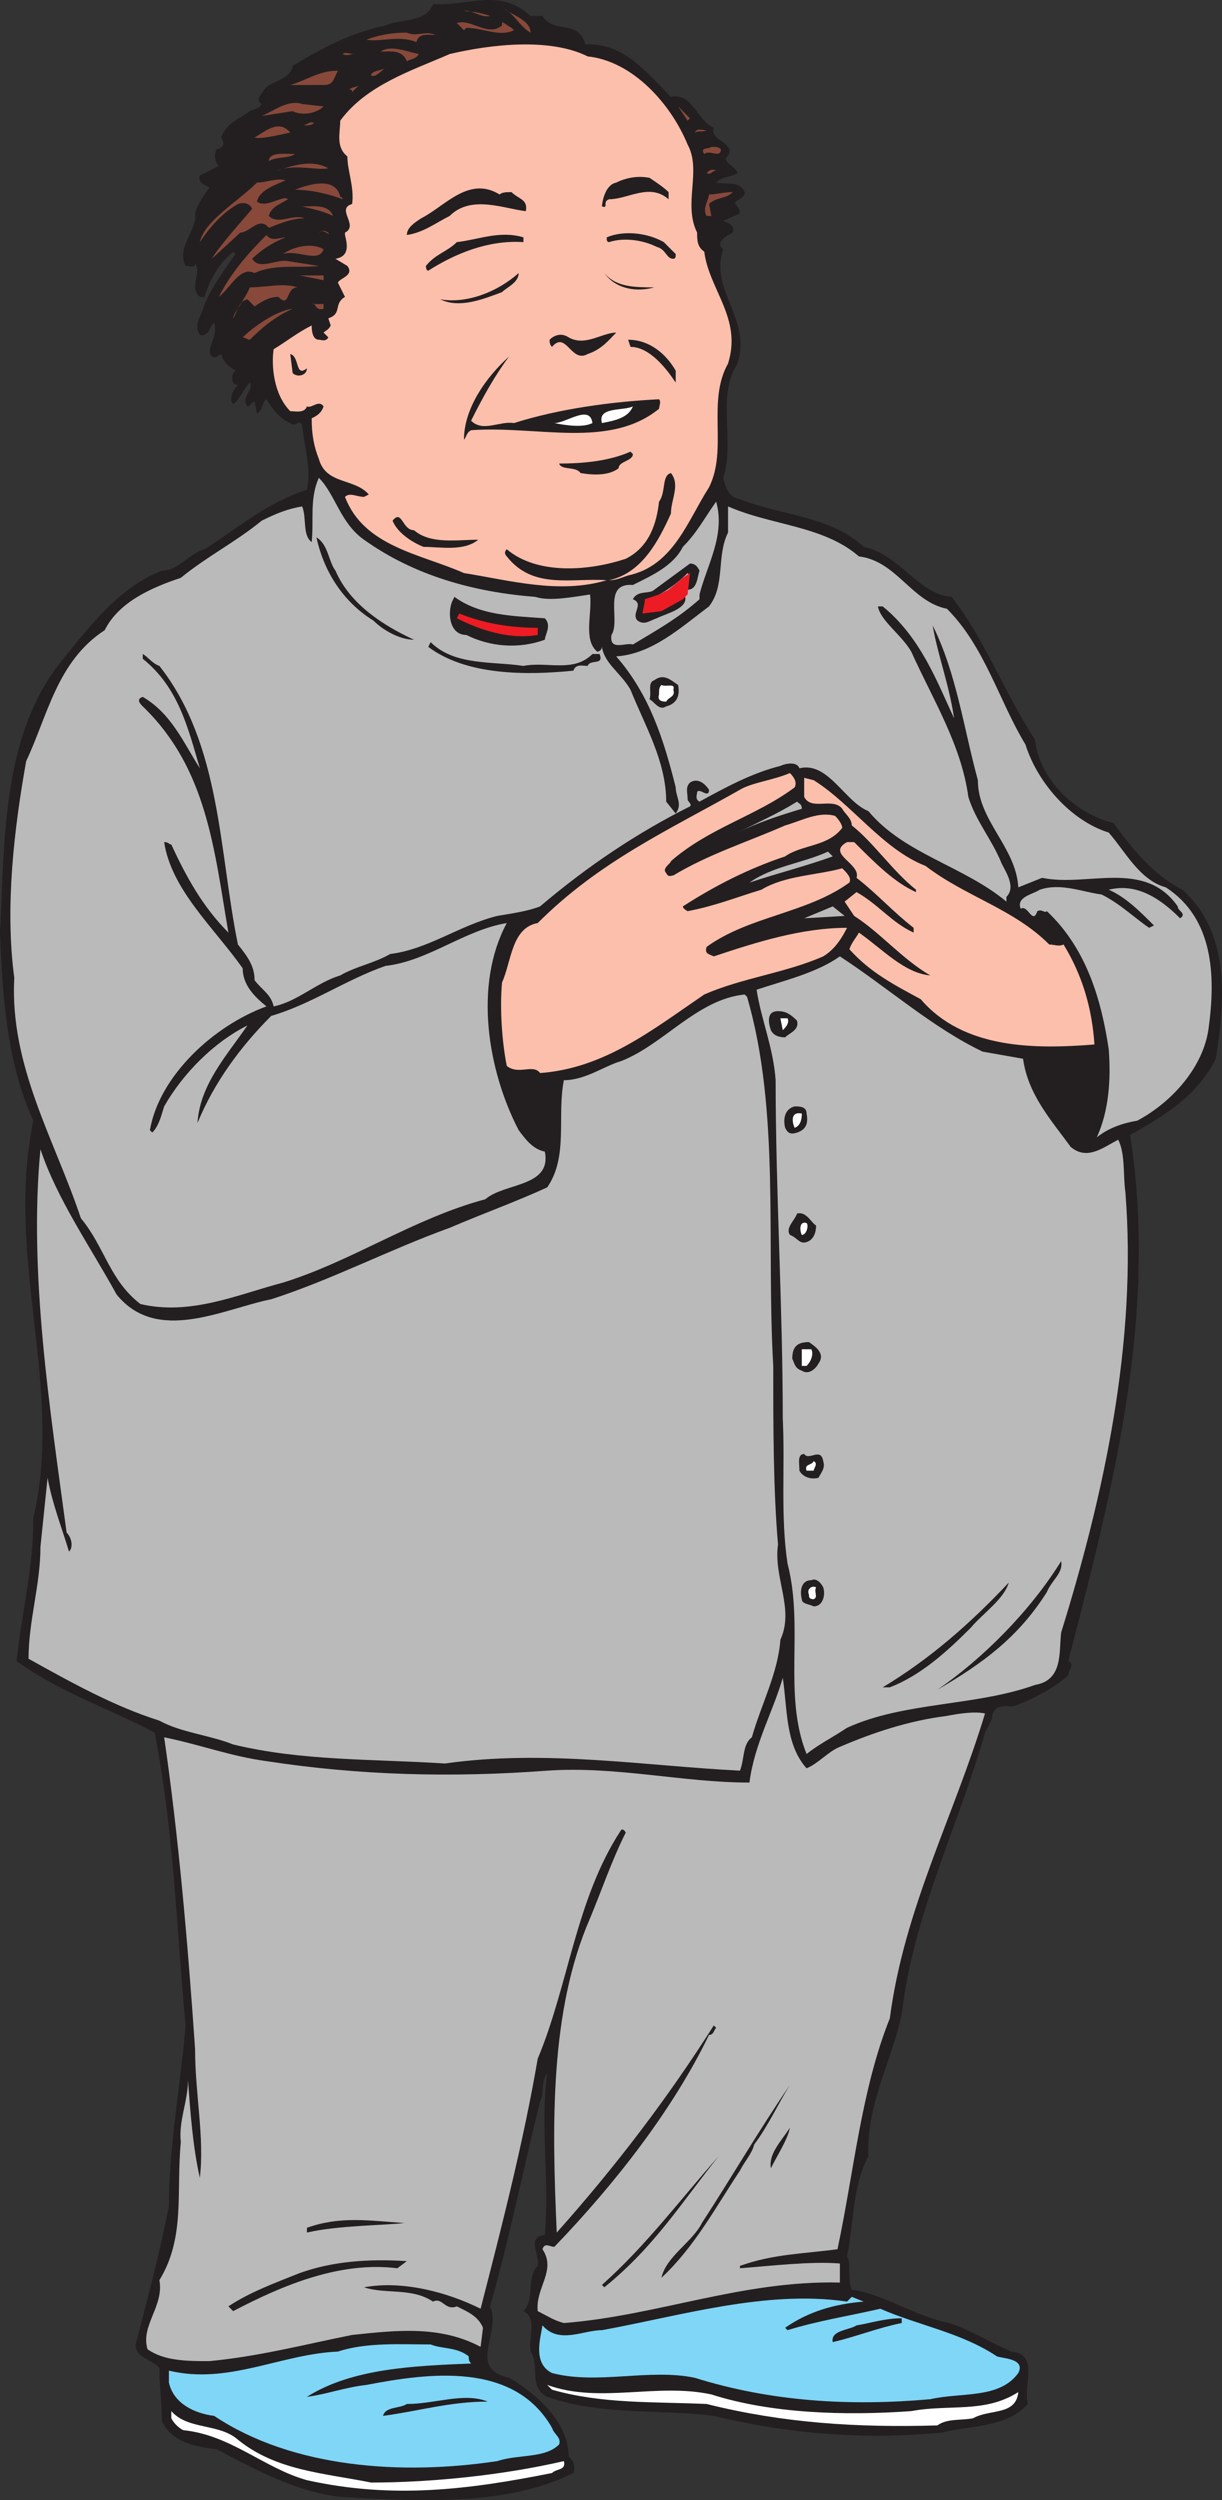 <svg xmlns="http://www.w3.org/2000/svg" width="385.207" height="787.581"><rect width="100%" height="100%" fill="#333333" stroke="none"/><path fill="#231f20" fill-rule="evenodd" d="M171 5.02c3.75 6 11.25.75 13.5 9 12-.75 19.5 9 27 16.5 6.75-1.5 8.25 7.5 13.5 9.75-1.5 4.5 8.25 4.5 3.75 9.75.75 2.25 3 2.25 3.75 4.5-2.25 1.5-4.5.75-6.75 3 3 .75 7.5-.75 9 3 0 2.25-3 2.25-3 3.75.75.75 1.5 1.5 1.5 3L228 69.52c.75.75 3.75.75 3 3.75-1.5.75-6 3-3 5.25-4.5 12.75 9 21.75 4.5 36-6.75 10.5-.75 24-4.5 36 .75 3 1.5 6 5.25 6.75 13.5 5.25 28.5 5.25 39 15 11.25 2.25 17.25 15 27.75 15.75 10.5 13.5 16.5 30 26.25 45 1.5 12.75 12.75 23.25 24.75 26.25 6 8.25 12.75 16.5 21.75 21 15 13.5 13.5 34.5 10.5 53.25-6 12-16.5 18-27 24 9 57.75-6 113.25-19.5 165.75 2.25.75 0 3 0 4.5-5.25 4.5-11.25 7.5-17.25 9.75-2.25 0-6-.75-6.75 3 0 1.5-1.5 3.75-2.25 5.25-8.25 29.25-22.5 57-26.25 88.5-3 15-11.25 28.5-10.5 45-5.25 9.75-4.5 21-6.75 31.5 1.5 2.25 0 7.5 1.5 10.5 10.5 1.5 19.5 8.25 30.75 10.5 6.75 2.25 12.75 6 19.5 9 9 .75 3.75 10.5 5.25 16.5-6.75 7.5-18 6.75-27 9-23.25 2.25-47.25.75-72-5.25-18-2.25-35.25 0-52.5-6-6-3-2.25-9.75-5.25-14.25-.75-4.5 2.25-10.5-2.25-12.75 3.75-3.75.75-10.5 4.5-14.25.75-3.75-3.75-9 2.25-9.75 1.5-17.25-1.5-34.5.75-51-2.25 3-.75 6.75-2.25 9-5.25 21-9.75 43.5-15.75 64.5 3.75 8.25-7.5 19.5 6 22.5 9 5.25 18.75 14.25 18.75 24.75 1.5 1.5 2.25 3 1.5 5.25-21 10.5-48.75 9-73.5 7.5-13.5-1.5-26.25-8.25-39-15-6.75-.75-14.25-2.25-17.25-9 0-6-.75-10.5-.75-16.5-2.25-3-7.5-3-7.5-7.5 3.75-14.25 7.5-28.5 10.5-43.5 0-19.5 3.75-38.25 5.25-57-3-32.25-3.75-61.5-9.75-92.25-14.25-7.5-30-12.75-43.5-22.5 1.5-15 5.25-28.5 5.25-45 9.75-41.25-9-81.75 0-125.25-8.25-18-9.75-39-10.5-59.25 1.5-30 .75-61.5 18.75-84.75 9.75-12 18.75-24 32.25-29.25 5.25 0 8.25-5.25 13.5-6.75 10.5-6.75 20.25-15 32.25-18.75 1.5-6.75-.75-12.75-1.5-20.25-.75-2.25-2.25.75-3.75-.75-3.75-1.5-6-5.25-7.5-7.5-1.5.75-.75 3-3 4.5l-.75-3.75c-.75 0-1.5 1.5-2.25 1.5-2.25-3 2.25-5.25.75-7.5-2.25 2.25-3 5.25-5.25 6.75-1.5-1.5 0-4.5 1.5-6-1.5 0-2.25-1.5-1.5-3.75l.75-.75c-2.25-1.5-3.75-2.25-4.5-5.25-1.5.75-1.5 1.5-3 .75-2.25-2.25 2.25-6 .75-10.5-1.5.75-1.5 4.5-4.5 3.75-2.25-3.75.75-6 1.5-9.75 2.25-5.25 6-10.5 9.75-15.75l-.75-.75c-4.5 3.75-7.5 9-9 14.25-2.25.75-3-2.25-3-3 0-3 1.5-5.25 0-7.5 0 1.5-1.5.75-3 .75-3-6 3.75-11.25 3-16.5.75-3 3-6 4.5-8.25-1.5-.75-3.75-1.5-3-3.75l6-3c-1.5-1.5-1.5-3.75-.75-5.25 3-.75 2.25-2.25 1.5-3.75 1.5-4.5 6-6 9-8.25 1.5-.75 3-.75 3.75-2.25-2.25-1.5 0-3 .75-4.5 2.25-3 8.25-3 9-7.5 9.75-6 18.75-10.5 29.25-12.75 5.25-2.25 12.75-.75 15-6.75 11.25.75 21-5.25 30.75 3.75H171"/><path fill="#88493a" fill-rule="evenodd" d="M167.25 10.27c-3-1.5-5.25-6-8.25-7.5 3 2.25 8.25 3.75 8.25 7.5M154.5 5.02c-3 .75-6-2.25-8.25-1.5 3 0 6 .75 8.25 1.5m3.75 3v-.75c0-.75 1.5.75 3 1.5l.75.75c-4.5 2.25-9.75-.75-15-.75l-.75.75L144 7.27c4.5-1.5 9.75 4.5 14.25.75M171 9.52l1.5.75-1.5-.75m-33.75 1.5c-2.25 0-5.25-.75-6 2.25-5.25-2.25-11.25 0-15.75-.75 3.75-1.5 8.25-2.25 12.75-2.25 3 1.5 6-.75 9 .75"/><path fill="#fbbfac" fill-rule="evenodd" d="M185.25 17.77c14.25 1.5 26.25 15 31.5 27.75 4.5 8.25-1.5 18.75 3 27.75 0 2.25 0 4.5 2.25 6 1.5 12 12 21 7.5 35.25-6.75 12 0 27-6 39-6.75 10.5-11.25 24.75-25.5 27.75-2.25.75-3.75 1.5-6 1.5 10.5-2.25 15.75-12.75 19.5-21 0-4.5 3-9 0-12.75-3 .75-1.5 6-3.75 9-.75 6.75-3 14.25-10.5 18-11.25 3.75-27.75 5.25-37.5-3-.75.75-.75 1.5 0 2.25 8.25 10.5 20.25 6.75 31.5 7.5-15 4.5-30.75 0-45-2.25-13.5-6-31.5-8.25-37.5-24 1.5-1.5 3.75 0 6 0l1.5-.75c-4.5-5.25-13.5-3-15.75-11.25-1.5-3.75-2.25-7.5-2.25-12.75 1.5-.75 3-1.5 3.75-3.75-1.5-2.25-3.75.75-5.25 0-.75 2.25-3.75 1.5-5.25 1.5-5.25-5.25-6-14.25-5.25-19.5 3.75-2.25 7.5-5.25 12-7.5 0 .75 0 4.5 2.25 4.5.75 0 2.25.75 3-.75l-1.5-1.5c.75-.75 1.5-.75 2.25-2.25l-.75-2.25c4.5-1.5 1.5-4.5 5.25-6.75l-2.25-4.5c.75-1.5 5.25-2.25 3-5.25l-3.75-2.25c4.5-.75 3.75-4.5 3-7.5v-.75c4.5-2.25-3-7.5 2.25-9 .75-5.25-1.5-10.5-1.5-15-3.75-3-2.25-7.5-2.25-11.25 8.25-11.25 22.5-15.75 34.5-21 12.75-3 31.5-5.25 43.5.75"/><path fill="#88493a" fill-rule="evenodd" d="M132 17.02c-.75 1.5-2.25 1.5-3.75 2.25-1.5-3.75-5.25-3-8.25-3 3-2.25 8.25 0 12 .75m-20.25 0c-1.5 0-2.25.75-3.75 0 .75-.75 2.25 0 3.75 0m5.25 6.75c0-1.5 3-1.5 4.5-2.25-1.5.75-3 3-4.5 2.25m-10.5-1.5c-1.5 3-1.5 4.5-4.5 4.5H91.5c5.25-1.5 9-4.5 15-4.5m4.5 6.75c0-.75 0-.75-.75-.75 0-.75 2.25-.75 3-1.5L111 29.02m-9 4.5c-2.25 2.25-6.75 3-9.75 1.5l-9.75 1.5c3.75-1.5 8.25-5.25 12.75-3.75l6.75.75m114.75 4.5-3-4.5 3.75 3.75zM99 38.77c-.75.75-2.25.75-3.75.75 1.5 0 2.25-1.5 3.75-.75m-7.5 3c-3.75.75-9.75 2.25-11.25 1.5 3-1.5 7.5-6 11.25-1.5m131.25-.75c-1.5.75-2.25 0-3.75.75.75-1.5 2.25-.75 3.75-.75m4.5 6c0 3-3.75 0-5.25 1.5-1.5-2.25 1.5-1.5 2.25-2.25 1.5 0 2.25 0 3 .75M93 48.52c-2.25 1.5-6 .75-8.25 2.25 0-3 5.25-2.25 8.25-2.25m10.5 4.5c-3.75.75-10.5-1.5-16.5.75 5.25-1.5 11.25-3.75 16.5-.75m122.25.75c-1.5 0-1.5 1.5-3 .75.75-.75 1.5-1.5 3-.75"/><path fill="#231f20" fill-rule="evenodd" d="M210.75 60.52v2.25c-6-5.25-12.75 0-18.75 0-2.25.75 0 3-2.25 2.25 0-.75.75-6.75 4.5-7.5 3-1.5 6.75-2.25 10.5-1.5 2.25 1.5 4.5 3 6 4.5"/><path fill="#88493a" fill-rule="evenodd" d="M90 56.77c-3 1.5-8.25 3-9 6.75 3 2.25 8.25-2.25 9.75-.75-2.25 1.5-5.25 2.25-6 5.25 3 3 7.5-.75 11.25.75-3.75 0-7.5 1.5-11.25 3-3-3.75-6 1.5-9 1.5l-9 8.25C69 77.77 75 71.02 79.5 65.77c-.75-1.5-2.25-2.25-4.5-1.5-5.25 3-9 7.5-12 12 1.5-6.75 12-12.75 18-18.75 3 0 6-1.5 9-.75m17.25 5.25s.75 0 .75.75c-3.75-1.5-9.75-3-15-3 3.75-1.5 12.75-4.5 14.25 2.25"/><path fill="#231f20" fill-rule="evenodd" d="M157.5 61.27c.75-.75 2.25-.75 3.75-.75 2.25 2.25 5.25 2.25 4.5 6-6.75-.75-17.25-5.25-24 1.5-4.5 2.25-8.25 5.25-13.5 6 0-2.25 2.25-3.75 4.5-5.25 7.5-3.75 15-13.5 24.75-7.5"/><path fill="#88493a" fill-rule="evenodd" d="M231 60.52c-2.25 2.25-5.25 1.5-7.5 3.75l.75 3.75h-1.5c-1.5-2.25.75-5.25.75-6.75 2.25 0 4.5-.75 7.5-.75m-126 7.5c-3-1.5-6.75-2.25-9.75-3 3.75 0 8.25-.75 9.75 3m-1.5 5.25c.75 1.5-1.5-1.5-3 0 1.5-.75 1.5-.75 3 0"/><path fill="#231f20" fill-rule="evenodd" d="M213 80.02c0 .75 0 1.5-.75 1.5-2.25 0-2.25-3-5.25-3.75-4.5-2.25-10.5-3-15-1.5-.75 0-.75-.75-.75-1.5 5.25-2.25 12.75-1.5 18 1.5l3.75 3.75"/><path fill="#88493a" fill-rule="evenodd" d="M90 74.77c-3.75 1.5-7.5 3.75-10.5 6.75 2.25 3.75 7.5 0 11.25.75l9.75 1.5c-5.25.75-14.25-.75-20.25 2.25-4.5-2.25-7.5 4.5-11.25 7.5 3.75-7.5 9-13.5 15-19.5 1.5 2.25 4.5.75 6 .75"/><path fill="#231f20" fill-rule="evenodd" d="M165 76.27c-11.25-.75-21.75 3.75-30 9-.75 0-.75-1.5-.75-1.5 3-3.75 6.75-4.5 9.75-7.5 6.75-.75 13.5-3.75 21-1.5v1.5"/><path fill="#88493a" fill-rule="evenodd" d="M102 78.52c-1.5 4.5-8.25 0-12.75 1.5 3-2.25 9-3.75 12.75-1.5"/><path fill="#231f20" fill-rule="evenodd" d="M158.25 92.02c-6 2.25-13.5 5.25-19.5 2.25 8.25 1.5 18-2.25 24.75-8.25 0 3-3.75 4.5-5.25 6m48-1.5c-5.25 1.5-12 .75-15.75-4.5 3.75 4.5 9.75 4.5 15.75 4.5"/><path fill="#88493a" fill-rule="evenodd" d="m102 88.27-7.5-1.5h7.5zm-8.25 2.25c-3.75 0-2.25 6.75-6 3-3 0-5.25 1.5-7.5 3L78 94.27c-3 .75-3 3.75-4.5 6 0-1.5 3.75-6 5.25-9.75 5.25 0 10.5-1.5 15 0m8.25 6.75c-3 .75-2.25-2.25-3.75-1.5H102v1.5m-9.75 0c-5.25 2.25-9.75 6-13.5 9.75-.75 0-1.5-.75-2.25-.75 2.25-2.25 9.75-8.25 15.75-9"/><path fill="#231f20" fill-rule="evenodd" d="M194.25 104.77c-2.25 2.25-4.5 5.25-9 6.75-5.25 3-6.75-7.5-11.25-2.25-.75-.75-.75-1.5-.75-2.25 1.5-1.5 3.75-2.25 6-.75 5.25 3 10.5-1.5 15-1.5m18.75 12v3.75c-3-4.5-8.25-11.25-14.25-11.25l-.75-2.25c6.75 0 12 4.5 15 9.75m-116.25-.75c0 2.25-3 3-4.5 1.5l-.75-6c3 .75 1.5 7.5 5.25 4.5m51.75 16.5c3.75 3.75 9 0 13.5.75 14.25-4.5 30.75-6.75 45.75-7.5.75.75 0 2.25 0 3-15.75 12.75-38.25 5.25-59.25 6.75-1.5.75-1.5 2.25-2.25 3 0-9.75 6.75-19.5 14.25-26.25-4.5 6-8.25 12.75-12 20.25"/><path fill="#fff" fill-rule="evenodd" d="M199.5 128.02c-1.5 3.75-6 4.5-9.75 5.25-1.5-5.25 6.75-3.75 9.75-5.25m-12.75 5.25c-3 1.5-8.25.75-12 0 3.75 0 11.25-6 12 0"/><path fill="#231f20" fill-rule="evenodd" d="M199.5 143.02c0 2.25-4.5 2.25-4.5 4.5-3 2.25-7.5 2.25-12 1.5-1.5-2.25-6-.75-6.75-3 7.5 0 15.75-.75 22.5-3.75l.75.75"/><path fill="#bbbaba" fill-rule="evenodd" d="M114.75 170.02c15.75 11.25 34.5 16.5 54 18 4.5 1.5 12 0 17.25-.75.75 6-2.25 14.25 2.25 18 .75 0 1.5-.75 1.5-1.5.75 5.25 6 8.25 9 13.5 4.5 11.25 11.25 22.5 11.25 35.25l3 3.75c2.25-3 0-5.25 0-8.25-3.75-15-8.25-29.25-18.75-41.25 11.25-.75 20.25-9 29.25-15.75 5.25-6.75 2.25-15.75 6-23.25v-8.25c13.5 6 30 6 41.25 15.75 12 1.5 16.5 14.25 27.75 16.5 12 12 16.5 29.25 24.75 42.75 3.75 12 14.25 24 26.25 27.75 5.25 6 9.75 15 18 17.25 15 9.75 15.75 27.75 13.5 44.25-1.5 12-11.25 23.25-22.5 29.25-4.5.75-9 2.25-12.75 5.25 3.75-8.25 4.5-18 3.75-27.75-2.25-15-6.75-31.5-19.5-43.5-.75.75-1.5-.75-3 0-1.5 4.5-3-2.25-5.25-.75-1.5-3.75 3.75-4.5 6-6 6.75-2.25 13.5.75 19.5 1.5 6 3 10.5 7.5 15 10.5l1.5-.75c-4.5-4.5-9-9-14.25-11.25 9-2.25 16.5 3 22.5 9 2.25-1.5-.75-2.25-.75-3.75-10.5-15-28.5-6-42.75-9l-7.5 3c-.75-12.75-12.75-21-12.75-33.75-4.5-16.5-6.75-33.75-14.25-48.75 1.5 9 5.25 18.75 6.75 29.25-5.25-11.25-10.5-25.5-22.5-35.25h-1.5c.75 4.5 7.5 9 10.5 14.25 6.75 15 15.75 29.25 18 45.75 2.25 7.5 7.5 13.5 10.5 21 1.5 3 4.5 7.5 1.5 10.5v1.5c-13.5-11.25-32.25-15-43.5-28.5-7.5-3-12.75-15.75-21.75-13.5-.75-2.25-4.5-1.5-6-.75-9 2.25-17.25 6.75-25.5 11.25-1.5-.75-.75-2.25-.75-3 .75-1.5 3.75 2.25 3.75-.75-1.5-2.25-3.75-3.75-6-2.25-1.5 1.5-.75 3-.75 5.25 0 .75 1.5 1.5.75 2.25-16.5 8.25-32.25 18.75-47.25 31.5-3.75 1.5-9 2.25-13.5 3-12 3-21.75 10.5-33.75 12-5.25 3-10.5 3.75-15.75 6.75-7.5 2.25-13.5 8.25-21 9.75-.75-3.75-3.75-5.25-6-8.25 0-4.5-2.25-7.5-5.25-11.25-6-29.25-5.25-63-24.75-87.75-2.25-.75-3.75-3-5.25-3.75v1.5c11.25 9 14.25 21.75 18 34.5-5.25-8.25-9-17.25-18-22.5-2.25.75-.75 2.25 0 3 20.25 19.5 22.5 45 27 71.25-8.25-8.25-13.5-18-18-27.75-.75 0-.75-.75-2.25-.75 2.25 15 15.75 27 24.75 39.75 0 5.25 3.75 9 7.5 12-16.5 6-33.75 21.75-36.75 39l.75.75c2.25-2.25 3-6 3.75-8.25 6-10.5 15.75-20.25 26.25-25.5-6.75 9.75-15 18.75-15.75 30.75 5.25-12.75 13.5-24 23.25-33.75 12.75-3.75 23.25-11.25 36-15.75 13.5-1.5 24.75-11.25 38.25-13.5-10.5 19.5-6 46.5 3.75 65.25 2.25 3 4.5 6 8.25 6.75 2.25 11.25-12.75 9.75-18.75 15-22.5 6-42 19.5-63.75 26.25-14.25 3.75-29.25 10.5-45 6.75-9.75-7.5-11.25-18-18.75-27-8.25-24.75-22.5-48-21-75.75-3-22.5 0-47.25 3.75-68.25C15 225.52 18 208.27 33 198.52c4.5-9 15-13.5 24-16.5 8.25-6.75 17.25-11.25 25.5-18 4.5-2.25 8.25-3.75 12.75-4.5 1.5 3.75 0 9 3 11.25.75-6.75-.75-13.5 2.25-20.25 5.25 5.25 6.75 14.25 14.25 19.5"/><path fill="#bbbaba" fill-rule="evenodd" d="M220.5 187.27v1.5c-6.75 6-13.5 9.75-21 14.25-2.25-.75-7.5 2.25-6.75-3 3-4.5-3-16.5 6.75-15.75 6-3 12.75-6 15.75-12 4.5-4.5 6.75-9 10.5-14.25 3 10.5-3 20.25-5.25 29.25"/><path fill="#231f20" fill-rule="evenodd" d="M130.5 167.02c5.25 4.5 13.5 3 20.25 3-4.5 3.75-12 2.25-17.25 2.25-3.75-1.5-8.25-4.5-9.75-8.25 3-3.75 3 3 6.75 3m-24.75 12.75c4.5 10.5 15 17.25 24.75 21.75-4.5 0-9.75-3-12.75-6-9.75-6-15.75-15.75-18-26.25 3.75 2.25 3.75 7.5 6 10.5m114.75 0c-.75 2.25-.75 6-3.75 6-1.5-.75 1.5-3.75 0-5.25-3.75 3.75-8.25 6.75-13.5 9v3c3.75 0 9-2.25 12.75-4.5.75 3.75-6 5.25-9 6.75-2.25.75-3.75 2.25-6 .75-2.25-2.25 2.25-5.25-1.5-6.75 1.5-3 5.25-1.5 6.75-3l11.25-8.25c1.5 0 2.25.75 3 2.25m-48.75 15c2.25 2.25 0 5.25 0 6.75-8.25 3-17.25 2.25-24.75-1.5-5.25 0-6-6.75-4.5-10.5l.75-1.5c8.25 6 18.75 6 28.5 6.75"/><path fill="#ed1c24" fill-rule="evenodd" d="M169.5 197.77v2.25c-9 1.5-18-1.5-25.5-5.25l.75-1.5c7.5 3 15.75 4.5 24.75 4.5"/><path fill="#231f20" fill-rule="evenodd" d="M165 209.77c7.5-1.5 15.75 2.25 21.75-3.75H189c1.5 3.75-3 1.5-3.75 3.75-1.5 0-3.75-.75-4.5 1.5-15 1.5-33.75 1.5-45.75-7.5l.75-1.5c7.5 7.5 19.5 6 29.25 7.5m48.75 6c.75 3.75-.75 6-3.75 6.75-2.25 1.5-3.75-1.5-5.25-2.25.75-2.25-.75-5.25 1.5-6 3-2.25 5.25 0 7.5 1.5"/><path fill="#fff" fill-rule="evenodd" d="M212.25 217.27c.75 2.25-1.5 2.25-2.25 3.75-.75 0-3 0-2.25-2.25 0-1.5 0-2.25.75-3 1.5.75 4.5-.75 3.75 1.5"/><path fill="#fbbfac" fill-rule="evenodd" d="M250.5 248.02c-12 9-27 12.75-39 23.25 0 .75-3 2.25-1.5 3.75.75 1.5 1.5.75 2.25.75 11.25-6.75 23.25-10.5 35.25-15.75 5.25-1.5 10.5-4.5 15.75-3 1.5 1.5 2.25 3 2.25 3.75-4.5 6-12.75 5.25-18 9-11.25 3.75-21.75 9-32.25 15.75 0 .75 1.5 1.5 1.5 1.5 8.25-1.5 15.75-4.5 23.25-6.75 7.5-4.5 17.25-4.5 25.5-6.75 1.5 1.5 3 3 2.25 4.5-13.5 9.75-31.5 10.5-45 20.25-.75 2.25.75 2.25 2.25 3 13.5-4.5 27.75-9 42-9-1.5 3-3.75 6.75-7.5 9-12 5.25-25.5 6.75-37.5 12-16.5 11.25-31.5 23.25-51.75 24.75-2.25-3-6.75.75-10.5-2.25-1.5-7.5-2.25-18-1.5-26.25 3-6.75 3-17.25 11.25-18.75 19.5-19.5 41.25-29.25 63.75-42 3.75-2.25 10.5-3 15.75-5.25 1.5 1.5 2.25 3 1.5 4.5"/><path fill="#fbbfac" fill-rule="evenodd" d="M256.5 245.77c12 7.5 21.75 21.75 35.25 27 12.75 9.75 27.75 13.5 39 24.75 1.5 0 3 .75 4.5 0 6 9.75 9 20.25 9.75 31.5-18.75 1.5-41.25 1.5-54.75-14.25-8.25-4.5-15.75-8.25-22.5-15.75.75-2.25 2.25-3.75 3-5.25 7.5 5.25 14.25 12.75 22.5 13.5-9-5.25-15.75-13.5-24-18.75l-3-4.5 3.75-3c6.75 3.75 11.25 9.75 18 12.75v-1.5c-6.75-5.25-11.25-10.5-18-15.75 1.5-4.5-9.75-7.5-3-11.25h2.25c6.75 6.75 12.75 12.75 19.5 15.75v-.75c-7.5-6-13.5-15-20.25-20.25 0-2.25-2.25-3.75-3-5.25-3-3.75-9.75.75-12-3.75v-6l3 .75"/><path fill="#bbbaba" fill-rule="evenodd" d="M252.75 254.77c-7.5 2.25-14.25 4.5-20.25 7.5 6-3 12.75-6 18.75-9.75.75.75 1.5.75 1.5 2.25m9.75 15c-8.25 3-17.25 5.25-26.25 8.25 7.5-5.25 16.5-6 24.75-9.75l1.5 1.5m-9 19.5 9-3.75 3.75 3zm56.25 42 12.75 2.25c1.5 11.25 9 19.5 15 27.75 5.25 4.5 10.5 0 15-2.25 2.25 4.5 1.5 11.25 2.25 16.5 3.75 47.25-6.75 95.25-20.25 138.75-.75 6 .75 15-8.25 16.5-18.75 6.75-41.25 5.25-59.25 13.5-4.5 3-9 5.25-12.75 8.25-7.5-18.75-.75-39.75-6-60-2.25-15-.75-30-1.5-45.75 0-35.25-2.25-72-2.25-106.5-.75-10.5-4.5-18.75-6-28.5 9-3 18.75-5.25 26.25-10.5 15 9.75 29.25 22.5 45 30"/><path fill="#bbbaba" fill-rule="evenodd" d="M235.5 314.02c10.5 36 6 77.25 8.25 116.25 0 18.75 0 39 1.5 56.25-1.5 10.5 5.25 20.25.75 30-.75 10.5-6 20.25-9 30.75-3 2.25-2.25 6.75-3.75 10.5-30-1.5-61.5-6.75-93-2.25-23.25-1.5-45-.75-66.75-6-7.5-3-16.5-3.75-23.25-7.5-14.25-4.5-27.75-12-41.25-19.5 0-12 3.75-23.25 3.75-35.25L15 465.52c1.5 8.25 4.5 15.75 6.75 23.25 1.5-1.5.75-4.5-.75-6-5.25-39-12-81.75-8.25-120.75 5.25 15.75 15.75 30.75 24 45.75 12.75 15.75 33.75 4.5 48.75 1.5 18.75-6 37.5-15.75 56.25-22.5 10.5-4.5 21-8.25 30.75-12.75 6.75-9.75 3-22.5 5.25-33.75 6.75 0 12.75-4.5 18-6 13.5-5.25 24-19.5 39-21l.75.75"/><path fill="#231f20" fill-rule="evenodd" d="M251.25 321.52c.75 3-2.25 3.75-3.75 5.25-2.25 0-3.75-.75-4.5-2.25-.75-2.25-1.5-6 2.25-6 2.25 0 3.75.75 6 3"/><path fill="#fff" fill-rule="evenodd" d="M248.25 320.77c.75 1.5-.75 3-1.5 3.75l-.75-3.75h2.25"/><path fill="#231f20" fill-rule="evenodd" d="M254.25 350.77c.75 3.75-.75 5.25-3 6s-3 0-3.75-1.5c-.75-3 0-6 3-6.75 1.5 0 3.75 0 3.75 2.25"/><path fill="#fff" fill-rule="evenodd" d="M252.75 350.77c0 .75 0 3.75-2.25 4.5-.75-1.5-1.5-5.25 2.25-4.5"/><path fill="#231f20" fill-rule="evenodd" d="M257.25 386.02c0 2.25-.75 4.5-3 5.25s-3-1.5-5.25-2.25c-1.5-2.25 1.5-4.5 2.25-6.75 3-.75 4.5 3 6 3.75"/><path fill="#fff" fill-rule="evenodd" d="M254.25 385.27c.75.75 0 3.75-1.5 3.75-.75-1.5-.75-4.5 1.5-3.75"/><path fill="#231f20" fill-rule="evenodd" d="M258 429.52c-.75 1.5-3 3.75-5.25 2.25-2.25-.75-2.25-2.25-3-3.75 0-3.75 1.5-5.25 5.25-5.25 2.25 1.5 5.25 3.75 3 6.75"/><path fill="#fff" fill-rule="evenodd" d="M255.75 425.02c.75 1.5 0 3.75-1.5 5.25h-1.5v-5.25h3"/><path fill="#231f20" fill-rule="evenodd" d="M259.5 460.27c.75 2.25-.75 3.75-1.5 5.25-3 .75-5.25-.75-6-2.25 0-2.25-.75-5.25 1.5-5.25 1.5 2.25 5.25-2.25 6 2.25"/><path fill="#fff" fill-rule="evenodd" d="M256.5 463.27h-2.25c-.75-2.25 1.5-1.5 2.25-3 1.5.75 0 2.25 0 3"/><path fill="#231f20" fill-rule="evenodd" d="M330 501.52c-9 14.25-20.25 22.5-34.5 30.75 14.25-9.75 29.25-24.75 39-40.5.75 3.75-3 6-4.5 9.75m-70.5-1.5c.75 2.25 0 6-3 6-1.5-.75-3.75-.75-3.75-2.25-.75-3 0-6 3-6 1.5-.75 3 .75 3.75 2.25m46.5 12.75c-7.5 7.5-15.75 15-25.5 18.75h-2.25c15-9 27.75-20.25 39.75-33-1.5 5.25-8.25 9.75-12 14.25"/><path fill="#fff" fill-rule="evenodd" d="M257.25 500.02c-.75 1.5.75 3-.75 3.75-1.5 0-1.5-.75-1.5-1.5-.75-1.5.75-3 2.25-2.25"/><path fill="#bbbaba" fill-rule="evenodd" d="M254.25 557.02c3.75-1.5 6.75-5.25 10.5-6.75 10.5-4.5 21.75-8.25 33.75-9.75 3.75-.75 9-1.5 12-.75-9.75 32.25-25.5 61.5-30 96-9 22.5-11.25 48-16.5 72.75-11.25 1.5-20.25 1.5-30.75 5.25v.75c9.75-.75 22.5-2.25 31.5-1.5v6c-30.75-.75-57.75 10.5-87 12.75-3-.75-5.25-2.25-8.25-3.75-.75-7.5 6-12.75 1.5-19.5.75-2.25 2.25-.75 3.75-.75 19.5-20.25 37.5-43.5 48.75-66.75 1.5 0 1.5-1.5 2.25-2.25l-.75-.75c-14.25 22.5-30.75 44.25-49.5 65.25-1.5-33.75-2.25-69.75 10.5-99 3.75-9 6.75-18 11.25-27 0 0-.75-1.5-1.5-.75-14.25 21.75-16.5 48.75-26.25 72-4.5 26.25-11.25 52.5-18 78.75-10.5-5.25-24.75-9-36.75-6.75 6.75 2.25 15 0 21.75 4.5 3-1.5 3.75 3 7.5 1.5 3 1.5 6.75 3 8.25 6.75l-.75 6c-12.75-6.75-26.25-5.25-40.5-3.75-15 3-29.25 6.75-45 8.25-6.75 0-14.25 0-19.5-3.75-2.25-7.5 5.25-13.5 3.75-21.75 8.25-13.5 5.25-27.75 6.75-43.5-.75-6.75 2.25-12.75 2.25-19.5.75 9.75 1.5 21 3.75 30.75 1.5-12.75-1.5-26.25-1.5-40.5-2.25-33-5.25-67.5-9.75-98.25 11.25 2.25 21 6 32.25 7.5 29.25 4.5 58.5 5.25 88.5 3 21.75-1.5 42.75 3.75 63.75 3.75 1.5-12 7.5-22.5 10.5-33 1.5 9.75.75 21 7.5 28.5"/><path fill="#231f20" fill-rule="evenodd" d="m251.25 652.27-2.25 3 2.25-3m-13.5 23.25c-.75 3-3 5.25-4.5 8.25-7.5 11.25-14.25 24-24.75 33.75 1.5-6.75 9.75-11.25 12.75-17.25 9.75-15 18-29.25 27.75-43.5-3.75 6-6.75 12.75-11.25 18.75m5.25 7.5c-.75-4.5 3-8.25 6-12.75-.75 3.75-3.75 8.25-6 12.75m-52.5 37.5-.75-.75c14.25-12.75 24.75-27 36.75-40.5-12 15-20.25 28.5-36 41.25m-63-20.25c-6.75.75-21 .75-30.75 3v-1.5c10.5-3.75 19.5-2.25 30.75-1.5m-2.25 14.25c-18-2.25-36 5.25-51.75 13.5l-1.5-1.5c6.75-4.5 15-7.5 22.5-10.5 10.5-3.75 21.75-4.5 33.75-3.75l-3 2.25"/><path fill="#7fd6f7" fill-rule="evenodd" d="m268.5 723.52 3.75 1.5c-9 .75-17.25 3-24.75 8.25l.75.75c9.75-3 19.5-4.5 29.25-6.75 12 5.25 25.5 7.5 36.75 15 2.25.75 9 .75 6.75 5.25-6 8.25-18 6-27.75 8.25-25.5 2.25-50.25.75-74.25-6.75-14.25-3-30.75 2.25-45-1.5-6-3-3.75-10.5-3-15 5.25 6 12.75 1.5 18.75 1.5 24.75-4.5 51.75-12.75 77.25-9l1.5-1.5"/><path fill="#231f20" fill-rule="evenodd" d="M284.25 731.77c-7.5 1.5-15 4.5-21.75 6-.75-3.75 5.25-3.75 7.5-5.25 4.5-.75 9-2.25 14.25-2.25v1.5"/><path fill="#7fd6f7" fill-rule="evenodd" d="M147.75 742.27c0 .75 0 1.5.75 2.25-18 .75-37.5 1.5-51.75 10.5 6-.75 12-3 18.75-3.75 19.5-3.75 46.5-7.5 58.5 13.5.75 2.25 3 3 2.25 5.25-4.5 4.5-12.75 3-19.5 5.25-30 4.5-64.5 2.25-89.25-14.25-6-.75-12.75-3.75-14.25-10.5v-3.75c18.75 4.5 35.25-5.25 53.25-6 9-3 20.25-2.25 29.25-2.25 3.75 1.5 8.25.75 12 3.75"/><path fill="#fff" fill-rule="evenodd" d="M224.25 754.27c18.75 6 42 6.75 63 5.25 12-2.25 23.25.75 33.75-6-.75 7.5-9 5.25-14.25 8.25-3.75.75-8.25 0-11.25 2.25-25.5.75-48.75-.75-72.75-6.75-17.25-.75-33 0-48.75-4.5l-1.5-1.5c16.5 6 34.5-.75 51.75 3"/><path fill="#231f20" fill-rule="evenodd" d="M153.75 756.52c-12 0-21.75 3-33 4.5.75-3 5.25-2.25 7.5-3.75 9 0 18-3.75 25.5-.75"/><path fill="#fff" fill-rule="evenodd" d="M75 768.52c12 9.75 27 10.5 42 13.5 18.75 0 41.25-2.25 60.75-6.75.75 3-2.25 2.25-3.75 3.75-26.25 5.25-50.25 8.25-77.25 2.25-13.5-3.75-24-14.25-39-15.75-1.5-.75-3-2.25-3.75-3.75v-2.25c5.25 6 15 3.75 21 9"/><path fill="#ed1c24" fill-rule="evenodd" d="m203.25 189.52-.75 3.75 6-.75 6.75-3.75 1.5-1.5.75-6.75-2.25 1.5-4.5 3.75-3 1.5-4.5 1.5v.75"/></svg>
